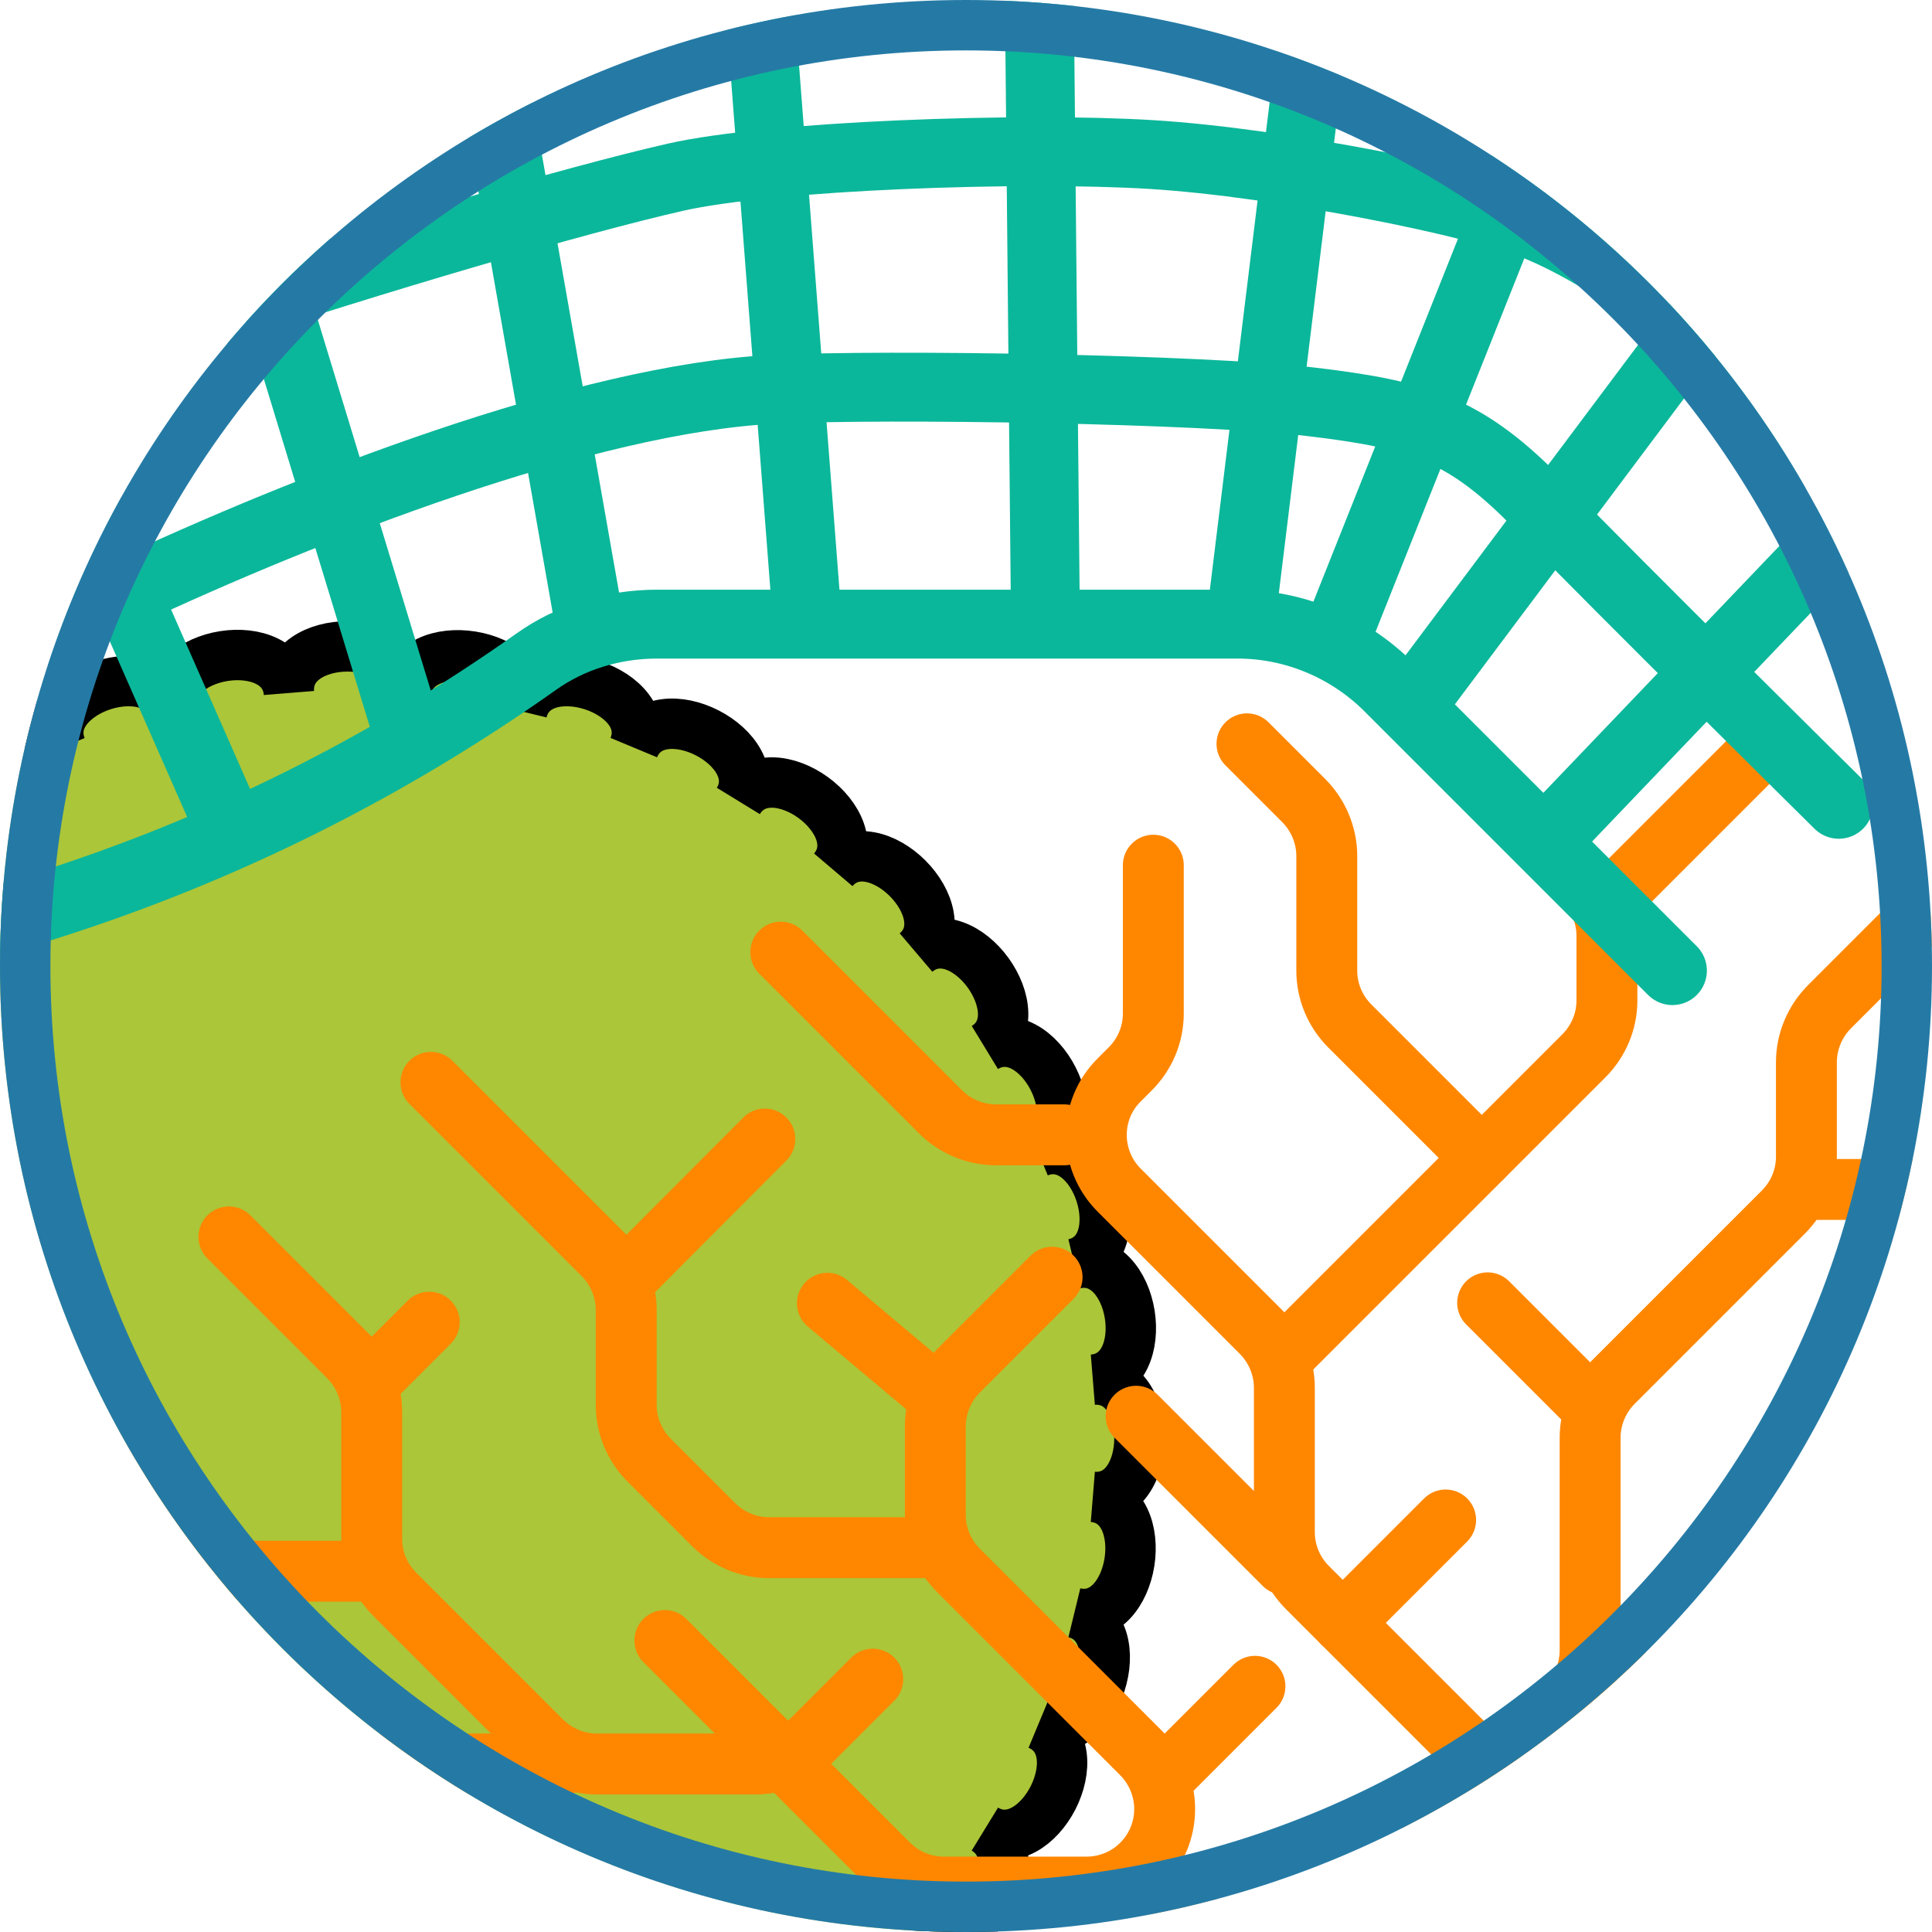 <?xml version="1.0" encoding="UTF-8"?><svg id="ILLUSTRATION" xmlns="http://www.w3.org/2000/svg" width="46" height="46" xmlns:xlink="http://www.w3.org/1999/xlink" viewBox="0 0 46 46"><defs><style>.cls-1{clip-path:url(#clippath);}.cls-2,.cls-3,.cls-4,.cls-5{fill:none;}.cls-2,.cls-6,.cls-7{stroke-width:0px;}.cls-3{stroke:#0bb79a;stroke-width:1.64px;}.cls-3,.cls-4,.cls-5{stroke-miterlimit:10;}.cls-3,.cls-5{stroke-linecap:round;}.cls-4{stroke:#000;stroke-width:1.2px;}.cls-6{fill:#257aa5;}.cls-7{fill:#abc638;}.cls-5{stroke:#ff8700;stroke-width:1.45px;}</style><clipPath id="clippath"><circle class="cls-2" cx="23" cy="23" r="23"/></clipPath></defs><g class="cls-1"><path class="cls-7" d="M9.67,16.5c.12-1.48-2.91-1.48-2.79,0-.12-1.48-3.1-1.01-2.76.44-.35-1.44-3.22-.51-2.66.86-.57-1.37-3.26,0-2.49,1.27-.77-1.26-3.22.51-2.26,1.64-.96-1.13-3.1,1.01-1.97,1.97-1.13-.96-2.91,1.48-1.64,2.26-1.26-.77-2.64,1.92-1.27,2.49-1.37-.57-2.3,2.31-.86,2.66-1.44-.35-1.91,2.64-.44,2.76-1.48-.12-1.48,2.91,0,2.79-1.48.12-1.01,3.1.44,2.76-1.44.35-.51,3.22.86,2.66-1.37.57,0,3.26,1.27,2.49-1.26.77.51,3.22,1.64,2.26-1.13.96,1.01,3.1,1.97,1.97-.96,1.13,1.48,2.91,2.26,1.64-.77,1.26,1.92,2.64,2.49,1.27-.57,1.37,2.31,2.3,2.66.86-.35,1.44,2.64,1.91,2.76.44-.12,1.48,2.91,1.48,2.79,0,.12,1.48,3.1,1.01,2.76-.44.35,1.44,3.22.51,2.66-.86.57,1.37,3.26,0,2.49-1.27.77,1.26,3.22-.51,2.26-1.64.96,1.13,3.1-1.01,1.97-1.97,1.13.96,2.91-1.48,1.64-2.26,1.26.77,2.64-1.92,1.27-2.49,1.37.57,2.3-2.31.86-2.66,1.44.35,1.91-2.64.44-2.76,1.48.12,1.48-2.91,0-2.79,1.48-.12,1.01-3.1-.44-2.76,1.44-.35.51-3.22-.86-2.66,1.37-.57,0-3.26-1.27-2.49,1.26-.77-.51-3.22-1.64-2.26,1.13-.96-1.01-3.1-1.97-1.97.96-1.13-1.48-2.91-2.26-1.64.77-1.26-1.92-2.64-2.49-1.27.57-1.37-2.31-2.3-2.66-.86.35-1.44-2.64-1.91-2.76-.44Z"/><path class="cls-4" d="M9.67,16.5c.12-1.48-2.91-1.48-2.79,0-.12-1.48-3.1-1.01-2.76.44-.35-1.44-3.22-.51-2.66.86-.57-1.37-3.26,0-2.49,1.27-.77-1.26-3.22.51-2.26,1.64-.96-1.13-3.1,1.01-1.97,1.97-1.13-.96-2.91,1.48-1.64,2.26-1.26-.77-2.64,1.92-1.27,2.49-1.37-.57-2.3,2.31-.86,2.66-1.44-.35-1.91,2.64-.44,2.76-1.48-.12-1.48,2.91,0,2.79-1.48.12-1.01,3.1.44,2.76-1.44.35-.51,3.22.86,2.66-1.37.57,0,3.26,1.27,2.49-1.26.77.51,3.22,1.64,2.26-1.13.96,1.01,3.1,1.97,1.97-.96,1.13,1.48,2.91,2.26,1.64-.77,1.26,1.92,2.64,2.49,1.27-.57,1.37,2.31,2.3,2.66.86-.35,1.44,2.64,1.91,2.76.44-.12,1.48,2.91,1.48,2.79,0,.12,1.48,3.1,1.01,2.76-.44.35,1.44,3.22.51,2.66-.86.57,1.37,3.26,0,2.49-1.27.77,1.26,3.22-.51,2.26-1.64.96,1.13,3.1-1.01,1.97-1.97,1.13.96,2.91-1.48,1.64-2.26,1.26.77,2.64-1.92,1.27-2.49,1.37.57,2.3-2.31.86-2.66,1.44.35,1.91-2.64.44-2.76,1.48.12,1.48-2.91,0-2.79,1.48-.12,1.01-3.1-.44-2.76,1.44-.35.51-3.22-.86-2.66,1.37-.57,0-3.26-1.27-2.49,1.26-.77-.51-3.22-1.64-2.26,1.13-.96-1.01-3.1-1.97-1.97.96-1.13-1.48-2.91-2.26-1.64.77-1.26-1.92-2.64-2.49-1.27.57-1.37-2.31-2.3-2.66-.86.35-1.44-2.64-1.91-2.76-.44Z"/><line class="cls-5" x1="30.38" y1="47.58" x2="27.73" y2="44.93"/><path class="cls-5" d="M15.83,39.06l5.32,5.32c.35.35.82.55,1.32.55h3.4c1.03,0,1.86-.83,1.86-1.86h0c0-.49-.2-.97-.55-1.32l-4.36-4.36c-.35-.35-.55-.82-.55-1.32v-2.11c0-.49.2-.97.55-1.32l2.23-2.23"/><path class="cls-5" d="M30.38,47.54l2.07-2.07c.35-.35.82-.55,1.32-.55h10.14c.49,0,.97-.2,1.32-.55l4.11-4.11"/><path class="cls-5" d="M20.78,39.98l-1.47,1.47c-.35.35-.82.55-1.32.55h-3.78c-.49,0-.97-.2-1.32-.55l-3.49-3.49c-.35-.35-.55-.82-.55-1.32v-3.02c0-.49-.2-.97-.55-1.32l-2.85-2.85"/><path class="cls-5" d="M32.99,44.93l4.32-4.32c.35-.35.55-.82.55-1.32v-5.06c0-.49.2-.97.55-1.32l4.05-4.05c.35-.35.55-.82.55-1.32v-2.25c0-.49.2-.97.55-1.32l1.83-1.83"/><path class="cls-5" d="M35.63,42.3l-4.5-4.5c-.35-.35-.55-.82-.55-1.32v-3.44c0-.49-.2-.97-.55-1.32l-3.38-3.38c-.73-.73-.73-1.91,0-2.63l.26-.26c.35-.35.55-.82.55-1.32v-3.53"/><path class="cls-5" d="M30.58,32.27l7.13-7.13c.35-.35.55-.82.55-1.32v-1.54c0-.49-.2-.97-.55-1.32l-2.57-2.57"/><line class="cls-5" x1="27.73" y1="42.3" x2="29.88" y2="40.15"/><path class="cls-5" d="M37.86,40.06h3.1c.49,0,.97-.2,1.32-.55l3.46-3.46c.35-.35.55-.82.55-1.32v-1.31c0-.49.2-.97.55-1.32l3.94-3.94"/><line class="cls-5" x1="37.86" y1="33.46" x2="35.42" y2="31.02"/><line class="cls-5" x1="22.28" y1="33.2" x2="19.7" y2="31.03"/><path class="cls-5" d="M22.28,36.85h-3.97c-.49,0-.97-.2-1.32-.55l-1.53-1.53c-.35-.35-.55-.82-.55-1.32v-2.26c0-.49-.2-.97-.55-1.32l-4.1-4.1"/><path class="cls-5" d="M35.28,27.57l-3.14-3.14c-.35-.35-.55-.82-.55-1.32v-2.73c0-.49-.2-.97-.55-1.32l-1.35-1.35"/><path class="cls-5" d="M25.34,27.02h-1.63c-.49,0-.97-.2-1.32-.55l-3.8-3.8"/><path class="cls-5" d="M46.29,35.51h3c.49,0,.97-.2,1.32-.55l4.57-4.57"/><line class="cls-5" x1="13.44" y1="42" x2="5.3" y2="42"/><line class="cls-5" x1="27.05" y1="33.72" x2="30.58" y2="37.25"/><line class="cls-5" x1="31.97" y1="38.64" x2="34.42" y2="36.19"/><line class="cls-5" x1="44.68" y1="44.93" x2="42.52" y2="42.77"/><line class="cls-5" x1="14.92" y1="30.42" x2="18.21" y2="27.12"/><line class="cls-5" x1="8.86" y1="32.84" x2="10.22" y2="31.48"/><path class="cls-5" d="M8.86,37.41h-2.78c-.49,0-.97-.2-1.32-.55l-2.19-2.19"/><line class="cls-5" x1="38.26" y1="21.51" x2="42.04" y2="17.73"/><line class="cls-5" x1="43" y1="28.32" x2="45.99" y2="28.32"/><path class="cls-3" d="M39.82,23.11l-6.75-6.75c-.96-.96-2.26-1.5-3.61-1.5h-13.81c-1.03,0-2.05.3-2.89.9-7.16,5.07-15.69,7.8-24.65,7.8h-8.1c-11.43,0-22.17-4.45-30.26-12.53,0,0-8.32-8.1-9.47-9.29s-2.58-2-3.93-2h0c-1.36,0-2.65.54-3.61,1.5l-3.09,3.09"/><path class="cls-3" d="M-74.31.38l4.16-4.16c1.01-1.01,2.34-1.64,3.73-1.79h0c1.39-.15,3.61.76,5.18,1.8s4.31,3,7.31,5.17,7.24,5.08,9.5,6.71c3.61,2.6,10.88,7.01,15.15,8.23,2.96.85,6.06,1.62,9.29,1.62,0,0,4.3.42,7.27.32s5.64-.7,8.24-1.4S.05,15.49,2.97,14.12c4.27-2,10.98-4.64,15.46-4.85,2.71-.13,10.23-.01,12.81.3s3.67.65,5.44,2.48,7.1,7.1,7.1,7.1"/><path class="cls-3" d="M-78.26-3.57l5.22-5.22c1.07-1.07,2.42-1.79,3.85-2.08h0c1.43-.29,3.72-.05,5.4.67,3.04,1.3,8.18,3.67,11.75,5.57,2.44,1.3,4.94,2.99,7.3,4.76,2.67,2.01,12,8.83,15.14,9.95s6.83,1.97,9.6,2.3,6.31.2,9.34-.13c2.21-.24,4.75-1.04,7.45-2.04s5.27-1.77,8.31-2.78c3.73-1.24,8.56-2.66,10.98-3.21,2.29-.52,8.26-.73,11.34-.54s7.85,1.15,9.25,1.74,3.02,1.75,3.59,2.32l7.45,7.45"/><path class="cls-3" d="M-82.21-7.52l6.29-6.29c1.12-1.12,2.5-1.94,3.97-2.37h0c1.47-.44,3.31-.44,5.47.07s7.94,1.87,13.56,3.65c2.52.8,5.44,2.68,7.89,4.6,1.76,1.37,11.38,9.24,15.14,11.68,3.26,2.12,6.76,2.84,9.9,2.99s7.97,0,10.82-.27c1.52-.14,4-1.17,6.04-2.51h0C-.34,2.19,3.09,1.37,6.44.6c1.51-.35,12.77-2,13.82-2.14s2.71-.31,3.71-.36,3.07-.1,6.64,0,7.41.99,9.67,2.61c1.73,1.24,3.2,2.36,3.59,2.74l7.81,7.81"/><path class="cls-3" d="M-86.16-11.48l7.35-7.35c1.18-1.18,3.51-2.66,5.2-3.06s4.62-.39,6.94-.22c3.07.22,7.69.69,10.99,1.11s7.43,2.31,10.35,5.14c2.51,2.43,11.14,10.19,15.13,13.4,2.37,1.91,6.44,3.67,10.2,3.67h7.65c.84,0,2.12-.09,2.93-.26C-6.77.48-4.3-.66-2.26-2.35h0c2.79-2.31,6.42-3.17,10.04-3.88.76-.15,13.89-1.05,14.99-1.07,3.51-.07,7.61-.15,11.04-.18s7.6,1.33,10.09,3.48c1.94,1.67,3.38,2.96,3.58,3.15l8.16,8.16"/><path class="cls-3" d="M-90.11-15.43l8.42-8.42c2.79-2.79,6.56-4.35,10.5-4.35h15.07c3.94,0,7.72,1.56,10.5,4.35l15.12,15.12c2.79,2.79,6.56,4.35,10.5,4.35h8.1c3.94,0,7.72-1.56,10.5-4.35h0c2.79-2.79,6.56-4.35,10.5-4.35h27.89c3.94,0,7.72,1.56,10.5,4.35l12.08,12.08"/><line class="cls-3" x1="-5.68" y1="-5.6" x2="5.4" y2="19.56"/><line class="cls-3" x1="1.2" y1="-10.47" x2="9.74" y2="17.56"/><line class="cls-3" x1="9.14" y1="-12.94" x2="14.08" y2="15.09"/><line class="cls-3" x1="17.08" y1="-13.01" x2="19.22" y2="14.76"/><line class="cls-3" x1="24.62" y1="-13.01" x2="24.89" y2="14.63"/><line class="cls-3" x1="32.9" y1="-12.61" x2="29.56" y2="14.63"/><line class="cls-3" x1="42.51" y1="-11.67" x2="31.77" y2="15.29"/><line class="cls-3" x1="50.32" y1="-5.53" x2="33.57" y2="16.83"/><line class="cls-3" x1="55.86" y1=".07" x2="36.97" y2="19.83"/></g><path class="cls-6" d="M23,1.2c12.02,0,21.8,9.78,21.8,21.8s-9.78,21.8-21.8,21.8S1.2,35.02,1.2,23,10.98,1.2,23,1.2M23,0C10.3,0,0,10.3,0,23s10.3,23,23,23,23-10.3,23-23S35.7,0,23,0h0Z"/></svg>
